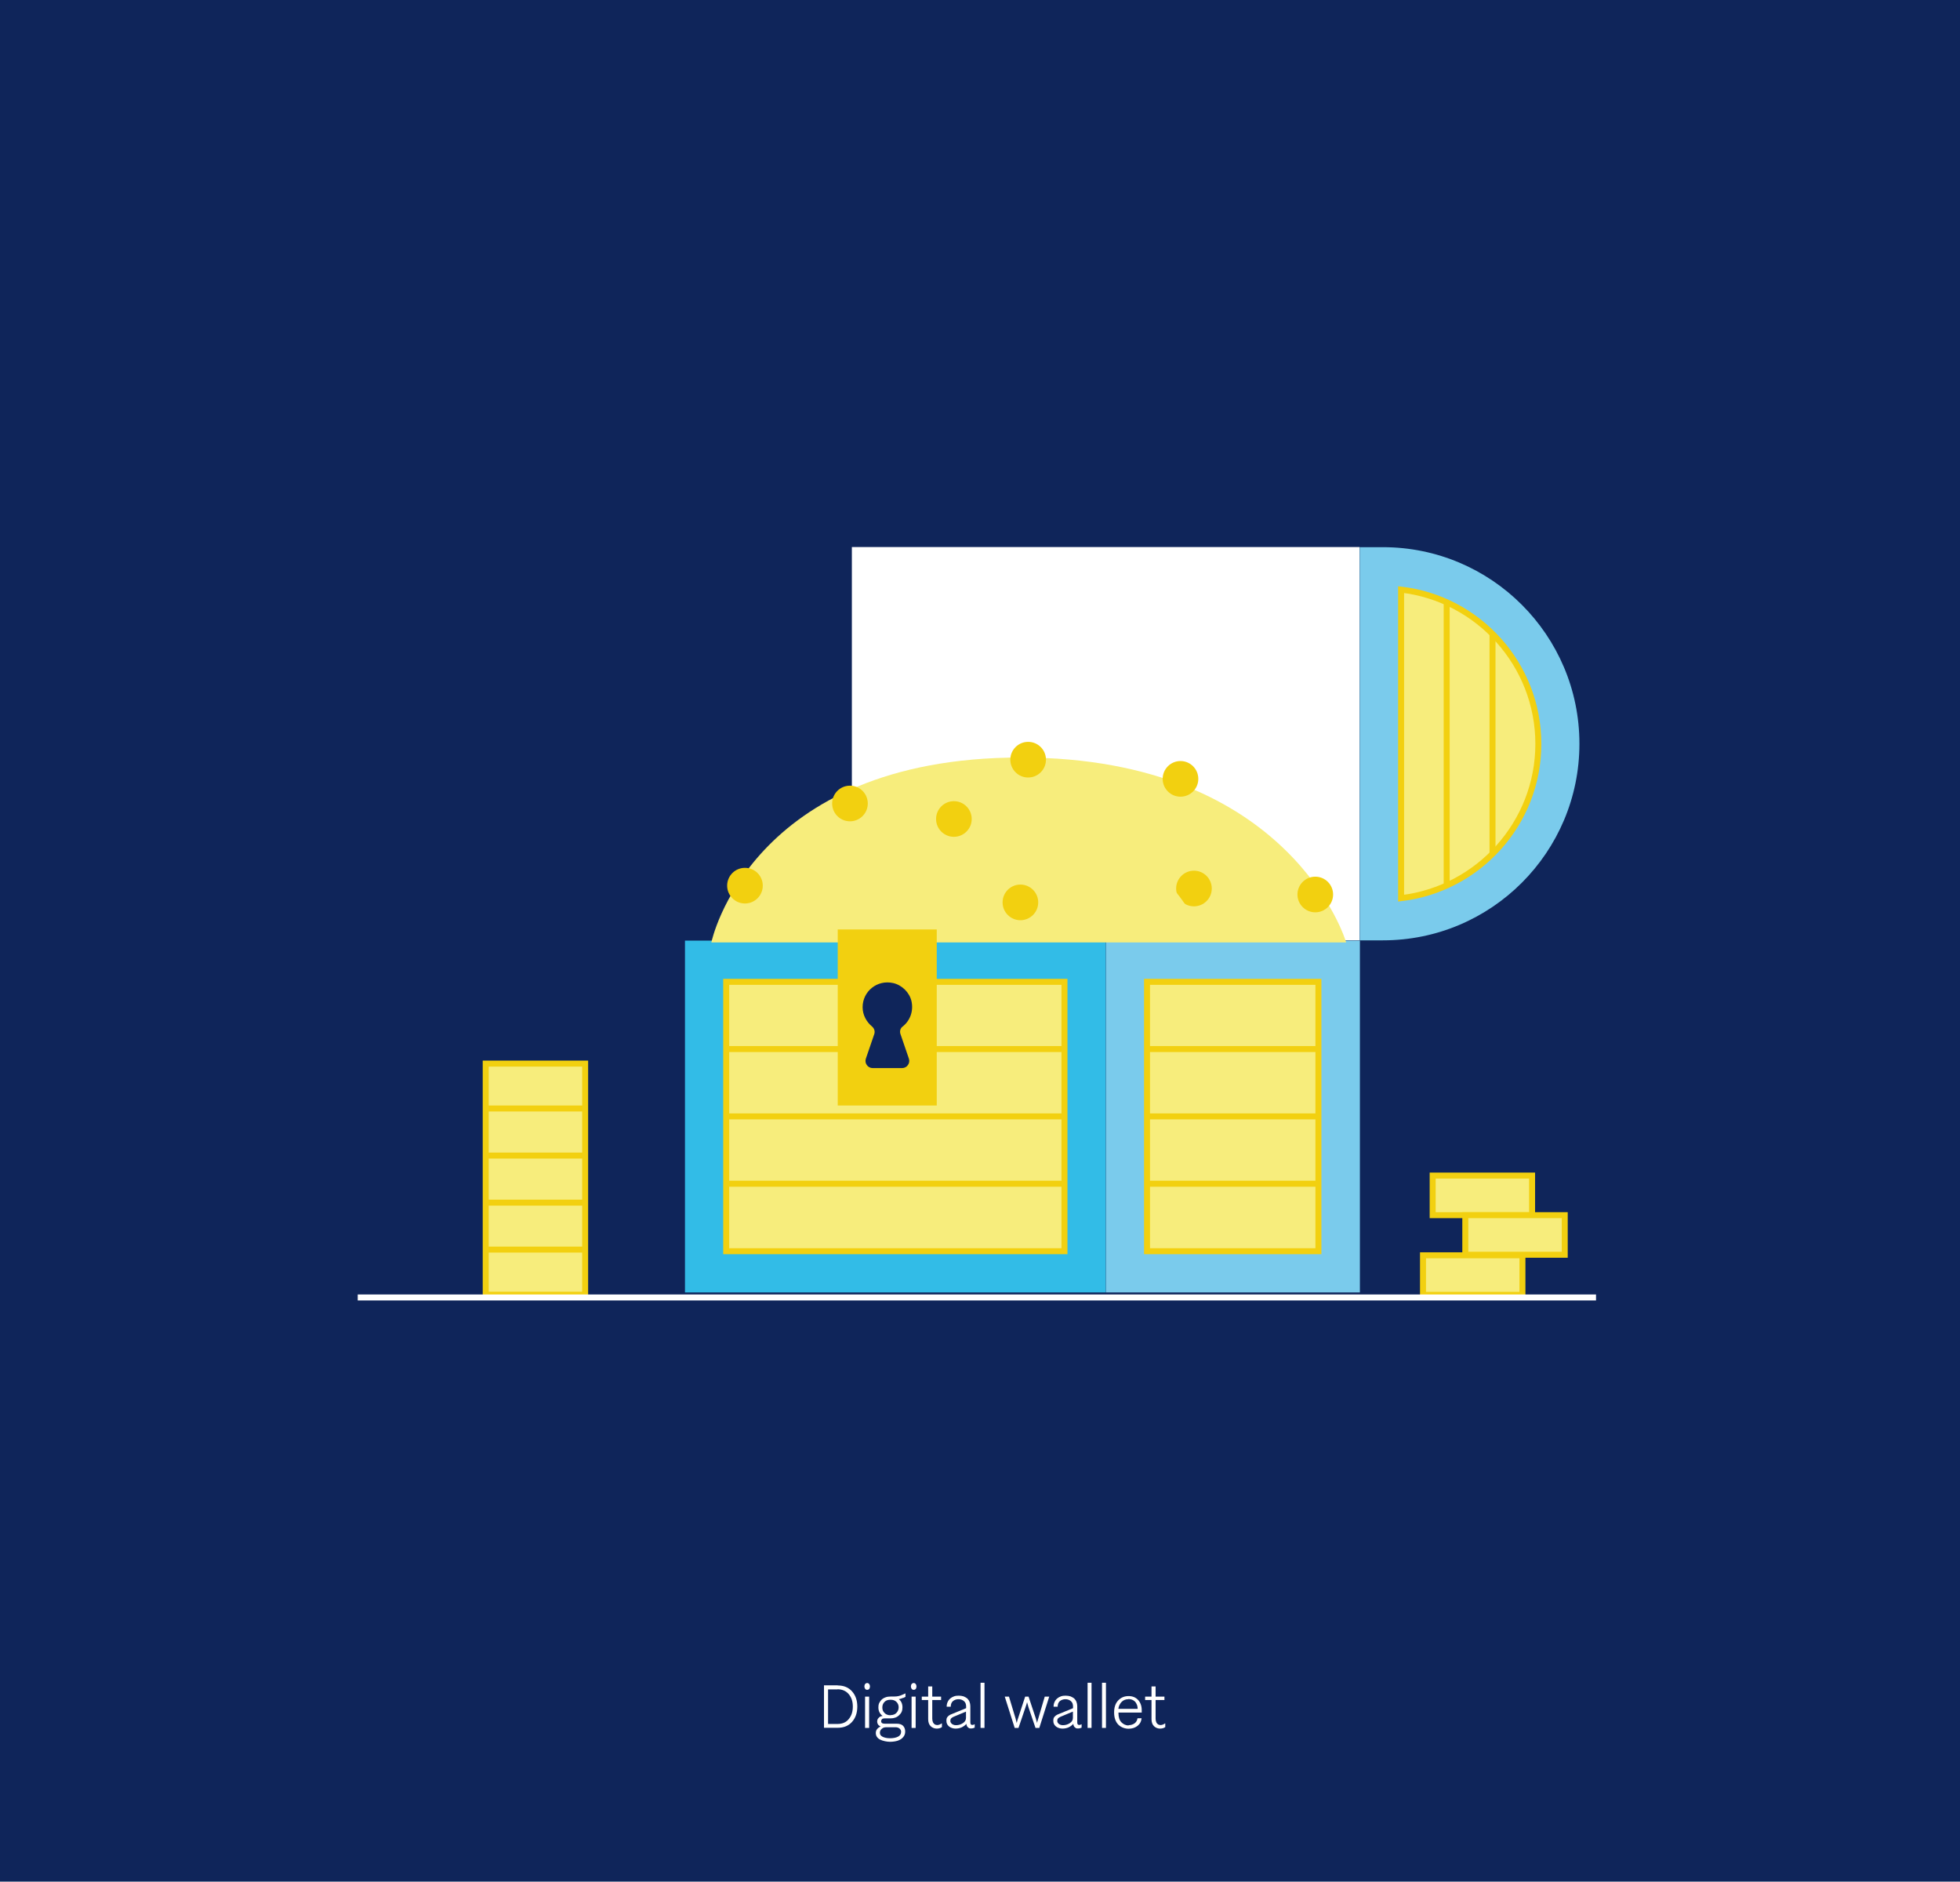 <?xml version="1.0" encoding="UTF-8"?>
<svg xmlns="http://www.w3.org/2000/svg" version="1.1" viewBox="0 0 1441 1383.1">
  <defs>
    <style>
      .cls-1, .cls-2 {
        stroke: #f2d010;
      }

      .cls-1, .cls-2, .cls-3 {
        stroke-miterlimit: 10;
        stroke-width: 4.4px;
      }

      .cls-1, .cls-3 {
        fill: none;
      }

      .cls-2, .cls-4 {
        fill: #f7ed7c;
      }

      .cls-5 {
        fill: #7acbec;
      }

      .cls-3 {
        stroke: #fff;
      }

      .cls-6 {
        isolation: isolate;
      }

      .cls-7 {
        fill: #0f255a;
      }

      .cls-8 {
        fill: #fff;
      }

      .cls-9 {
        fill: #32bce7;
      }

      .cls-10 {
        fill: #f2d010;
      }
    </style>
  </defs>
  <!-- Generator: Adobe Illustrator 28.6.0, SVG Export Plug-In . SVG Version: 1.2.0 Build 709)  -->
  <g>
    <g id="Layer_1">
      <rect class="cls-7" y="0" width="1441" height="1383.1"/>
      <g>
        <g>
          <rect class="cls-8" x="626.3" y="402.1" width="373.3" height="289.1"/>
          <path class="cls-5" d="M999.7,691.2h17c79.8,0,144.5-64.8,144.5-144.5h0c0-79.8-64.8-144.5-144.5-144.5h-17v289.1h0Z"/>
          <path class="cls-2" d="M1030.1,660.2c56.7-6.7,100.9-55,100.9-113.4s-44.2-106.8-100.9-113.4v226.8h0Z"/>
          <rect class="cls-5" x="813" y="691.4" width="186.8" height="258.6"/>
          <rect class="cls-2" x="843.3" y="721.7" width="126" height="198"/>
          <rect class="cls-9" x="503.6" y="691.4" width="309.3" height="258.6"/>
          <rect class="cls-2" x="533.9" y="721.7" width="248.7" height="198"/>
          <rect class="cls-2" x="1053.3" y="864.1" width="73.1" height="29.1"/>
          <rect class="cls-2" x="1077.3" y="893.2" width="73.1" height="29.1"/>
          <rect class="cls-2" x="1046.2" y="922.7" width="73.1" height="29.1"/>
          <rect class="cls-2" x="357.1" y="781.8" width="73.1" height="169.9"/>
          <path class="cls-4" d="M989.7,692.7s-39.7-135.9-239.2-135.9-227.5,135.9-227.5,135.9h466.7Z"/>
          <line class="cls-1" x1="969.4" y1="870.1" x2="843.3" y2="870.1"/>
          <line class="cls-1" x1="969.4" y1="820.6" x2="843.3" y2="820.6"/>
          <line class="cls-1" x1="969.4" y1="771.1" x2="843.3" y2="771.1"/>
          <line class="cls-1" x1="782.6" y1="870.1" x2="533.9" y2="870.1"/>
          <line class="cls-1" x1="782.6" y1="820.6" x2="533.9" y2="820.6"/>
          <line class="cls-1" x1="782.6" y1="771.1" x2="533.9" y2="771.1"/>
          <line class="cls-1" x1="430.2" y1="849.4" x2="357.1" y2="849.4"/>
          <line class="cls-1" x1="430.2" y1="884" x2="357.1" y2="884"/>
          <line class="cls-1" x1="430.2" y1="814.8" x2="357.1" y2="814.8"/>
          <line class="cls-1" x1="430.2" y1="918.5" x2="357.1" y2="918.5"/>
          <line class="cls-1" x1="1063.6" y1="442.7" x2="1063.6" y2="651"/>
          <line class="cls-1" x1="1097.3" y1="627.5" x2="1097.3" y2="465.8"/>
        </g>
        <line class="cls-3" x1="1173.4" y1="953.7" x2="263" y2="953.7"/>
        <circle class="cls-10" cx="547.7" cy="651" r="13.1"/>
        <circle class="cls-10" cx="877.8" cy="653.1" r="13.1"/>
        <circle class="cls-10" cx="867.9" cy="572.5" r="13.1"/>
        <circle class="cls-10" cx="967" cy="657.5" r="13.1"/>
        <circle class="cls-10" cx="755.9" cy="558.4" r="13.1"/>
        <circle class="cls-10" cx="624.9" cy="590.6" r="13.1"/>
        <circle class="cls-10" cx="701.3" cy="602" r="13.1"/>
        <circle class="cls-10" cx="750.2" cy="663.3" r="13.1"/>
        <g>
          <rect class="cls-10" x="615.9" y="683.2" width="72.8" height="129.4"/>
          <path class="cls-7" d="M634.2,740.3c0-11.5,10.6-20.4,22.5-17.7,6.5,1.5,11.9,6.9,13.4,13.2,1.7,7.5-1.1,14.5-6.4,18.7-1.7,1.2-2.4,3.4-1.7,5.5l6.2,18.1c1.2,3.4-1.4,7-5,7h-21.6c-3.6,0-6.2-3.6-5-7l6.2-18.1c.6-2,0-4-1.7-5.5-4-3.3-6.9-8.4-6.9-14.1h0Z"/>
        </g>
        <path class="cls-4" d="M750.5,610.1s87.7-7.1,126.2,63.6l-91.7,16.6-34.5-80.2h0Z"/>
      </g>
      <g class="cls-6">
        <g class="cls-6">
          <g class="cls-6">
            <g class="cls-6">
              <path class="cls-8" d="M615.9,1238.9c4.4,0,7.9,1.4,10.5,4.3s3.9,6.6,3.9,11.2-1.3,8.4-3.9,11.3c-2.6,2.9-6.1,4.3-10.5,4.3h-10.1v-31.2h10.1ZM615.7,1241.8h-6.9v25.4h6.9c3.6,0,6.4-1.2,8.3-3.6,2-2.4,3-5.4,3-9.2s-1-6.7-3-9.1-4.8-3.6-8.3-3.6h0Z"/>
              <path class="cls-8" d="M637.5,1237.1c.6,0,1.1.2,1.5.7s.6,1.1.6,1.8-.2,1.4-.5,1.8-.9.7-1.5.7-1.2-.2-1.5-.7c-.4-.5-.6-1.1-.6-1.8s.2-1.4.6-1.8c.4-.5.9-.7,1.5-.7h0ZM639,1247.1v23h-3v-23h3Z"/>
              <path class="cls-8" d="M664,1248c-1.2.5-2.3.9-3.2.9h0c1.8,1.5,2.7,3.5,2.7,6.1s-.8,4.2-2.4,5.7c-1.6,1.6-3.8,2.4-6.4,2.4h-4.3c-.5,0-.9,0-1.3.2-.4,0-.7.4-.9.7-.2.3-.4.7-.4,1.1,0,1.3.9,1.9,2.7,1.9h8.8c2,0,3.6.5,4.6,1.5s1.6,2.4,1.6,4.2-.5,3-1.5,4.2-2.3,2-4,2.6c-1.7.5-3.6.8-5.7.8s-5.4-.6-7.4-1.7-3-2.7-3-4.8,1.2-3.6,3.5-4.8c-.5-.2-.9-.5-1.3-.8-.4-.3-.7-.8-.9-1.3s-.3-1-.3-1.6.2-1.4.6-2c.4-.6.9-1,1.4-1.4.6-.3,1.2-.5,2-.6-2-1.5-3.1-3.6-3.1-6.2s.5-3.2,1.4-4.6,2.2-2.3,3.9-2.9c1-.4,2.5-.6,4.3-.6h2.5c1.8,0,3.5-.4,5.1-1.1l2.7-1.2v2.6l-1.7.8h0ZM658.4,1269.6h-6.9c-.9,0-1.6.2-2.3.5-1.5.9-2.3,2-2.3,3.5s.7,2.3,2,3c1.4.7,3.2,1.1,5.5,1.1s4.4-.4,5.9-1.2c1.5-.8,2.2-2,2.2-3.6s-1.4-3.3-4.1-3.3h0ZM654.7,1260.7c1.9,0,3.4-.6,4.4-1.7s1.6-2.4,1.6-4-.5-2.9-1.6-4-2.5-1.6-4.4-1.6-3.4.5-4.4,1.6c-1.1,1.1-1.6,2.4-1.6,4.1s.5,2.9,1.6,4c1,1.1,2.5,1.7,4.5,1.7h0Z"/>
              <path class="cls-8" d="M671.7,1237.1c.6,0,1.1.2,1.5.7s.6,1.1.6,1.8-.2,1.4-.5,1.8-.9.7-1.5.7-1.2-.2-1.5-.7c-.4-.5-.6-1.1-.6-1.8s.2-1.4.6-1.8c.4-.5.9-.7,1.5-.7h0ZM673.2,1247.1v23h-3v-23h3Z"/>
              <path class="cls-8" d="M685.4,1239.6v7.5h6.5v2.5h-6.5v13.7c0,1,.2,1.9.5,2.6s.8,1.2,1.3,1.6c.5.3,1.2.5,1.8.5,1.1,0,2.2-.4,3.3-1.2h.2v2.7c-1.1.8-2.4,1.1-3.9,1.1s-3.2-.6-4.4-1.8c-1.2-1.2-1.8-2.9-1.8-5.1v-14.1h-4.7v-2.5h4.7v-7.5h3Z"/>
              <path class="cls-8" d="M716.4,1267.5h.2v2.4l-.6.2c-.6.3-1.3.4-2,.4s-1.3,0-1.8-.4-.9-.6-1.2-1.2c-.3-.5-.5-1.1-.5-1.8-.9,1.1-2.1,1.9-3.5,2.6-1.4.6-2.9.9-4.5.9s-3.5-.5-4.8-1.6-1.9-2.4-1.9-4.1.3-2.4,1-3.1c.6-.7,1.6-1.4,3-1.9l10.5-4.3v-1.3c0-1.7-.5-3-1.6-3.9-1-.9-2.4-1.4-4-1.4s-3,.5-4.1,1.4c-1.1,1-1.6,2.3-1.6,4.1h-3c0-1.3.2-2.4.7-3.4.4-1,1.1-1.9,1.9-2.6.8-.7,1.7-1.2,2.8-1.6s2.2-.5,3.5-.5,2.4.2,3.5.5c1,.4,1.9.9,2.7,1.5.7.7,1.3,1.5,1.7,2.5s.6,2.1.6,3.2v11.8c0,1.4.4,2,1.3,2s1,0,1.5-.4l.5-.2-.3.2ZM702.9,1268.1c1.8,0,3.5-.5,5-1.5,1.6-1,2.3-2.3,2.3-3.9v-4.6l-9.1,3.8c-.9.4-1.5.8-1.8,1.2-.4.4-.6,1-.6,1.8s.2,1.2.6,1.7c.4.5.9.9,1.5,1.1.6.3,1.3.4,2.1.4Z"/>
              <path class="cls-8" d="M723.8,1236.9v33.2h-2.9v-33.2h2.9Z"/>
              <path class="cls-8" d="M771.4,1247.1l-7.3,23h-2.8l-5.1-15c-.4-1.4-.8-2.7-1.1-3.9h0c-.2.9-.6,2.2-1.2,3.9l-5.1,15h-2.8l-7.3-23h3.1l4.8,15.9c.5,1.9.8,3,.9,3.5h0c.3-1.3.6-2.5,1-3.5l5.2-15.9h2.5l5.3,15.9c.3.9.6,2.1,1,3.5h0c0-.7.4-1.9.9-3.5l4.7-15.9h3.3Z"/>
              <path class="cls-8" d="M795,1267.5h.2v2.4l-.6.2c-.6.3-1.3.4-2,.4s-1.3,0-1.8-.4-.9-.6-1.2-1.2c-.3-.5-.5-1.1-.5-1.8-.9,1.1-2.1,1.9-3.5,2.6-1.4.6-2.9.9-4.5.9s-3.5-.5-4.8-1.6-1.9-2.4-1.9-4.1.3-2.4,1-3.1c.6-.7,1.6-1.4,3-1.9l10.5-4.3v-1.3c0-1.7-.5-3-1.6-3.9-1-.9-2.4-1.4-4-1.4s-3,.5-4.1,1.4c-1.1,1-1.6,2.3-1.6,4.1h-3c0-1.3.2-2.4.7-3.4.4-1,1.1-1.9,1.9-2.6.8-.7,1.7-1.2,2.8-1.6s2.2-.5,3.5-.5,2.4.2,3.5.5c1,.4,1.9.9,2.7,1.5.7.7,1.3,1.5,1.7,2.5s.6,2.1.6,3.2v11.8c0,1.4.4,2,1.3,2s1,0,1.5-.4l.5-.2-.3.2ZM781.5,1268.1c1.8,0,3.5-.5,5-1.5,1.6-1,2.3-2.3,2.3-3.9v-4.6l-9.1,3.8c-.9.4-1.5.8-1.8,1.2-.4.4-.6,1-.6,1.8s.2,1.2.6,1.7c.4.5.9.9,1.5,1.1.6.3,1.3.4,2.1.4Z"/>
              <path class="cls-8" d="M802.5,1236.9v33.2h-2.9v-33.2h2.9Z"/>
              <path class="cls-8" d="M813.1,1236.9v33.2h-2.9v-33.2h2.9Z"/>
              <path class="cls-8" d="M829.6,1268.1c1.8,0,3.4-.5,4.6-1.4,1.2-.9,1.9-2.2,2.1-3.7h3c-.2,2.3-1.2,4.2-3,5.6s-4,2.1-6.6,2.1-5.6-1-7.6-3.1-3-5.1-3-8.9,1-6.7,3-8.8c2-2.1,4.5-3.2,7.6-3.2s5.3,1,7.1,2.9c1.7,1.9,2.6,4.4,2.6,7.4s0,1.1,0,1.8h-17.1v.4c0,3,.7,5.3,2.2,6.8s3.3,2.3,5.3,2.3v-.2ZM829.5,1249c-1.8,0-3.5.6-4.8,1.9s-2.2,3-2.5,5.2h14.2c0-1.5-.3-2.7-.9-3.8-.5-1.1-1.3-1.9-2.3-2.5s-2.2-.9-3.6-.9h-.1Z"/>
              <path class="cls-8" d="M849.6,1239.6v7.5h6.5v2.5h-6.5v13.7c0,1,.2,1.9.5,2.6s.8,1.2,1.3,1.6c.5.3,1.2.5,1.8.5,1.1,0,2.2-.4,3.3-1.2h.2v2.7c-1.1.8-2.4,1.1-3.9,1.1s-3.2-.6-4.4-1.8c-1.2-1.2-1.8-2.9-1.8-5.1v-14.1h-4.7v-2.5h4.7v-7.5h3Z"/>
            </g>
          </g>
        </g>
      </g>
    </g>
  </g>
</svg>